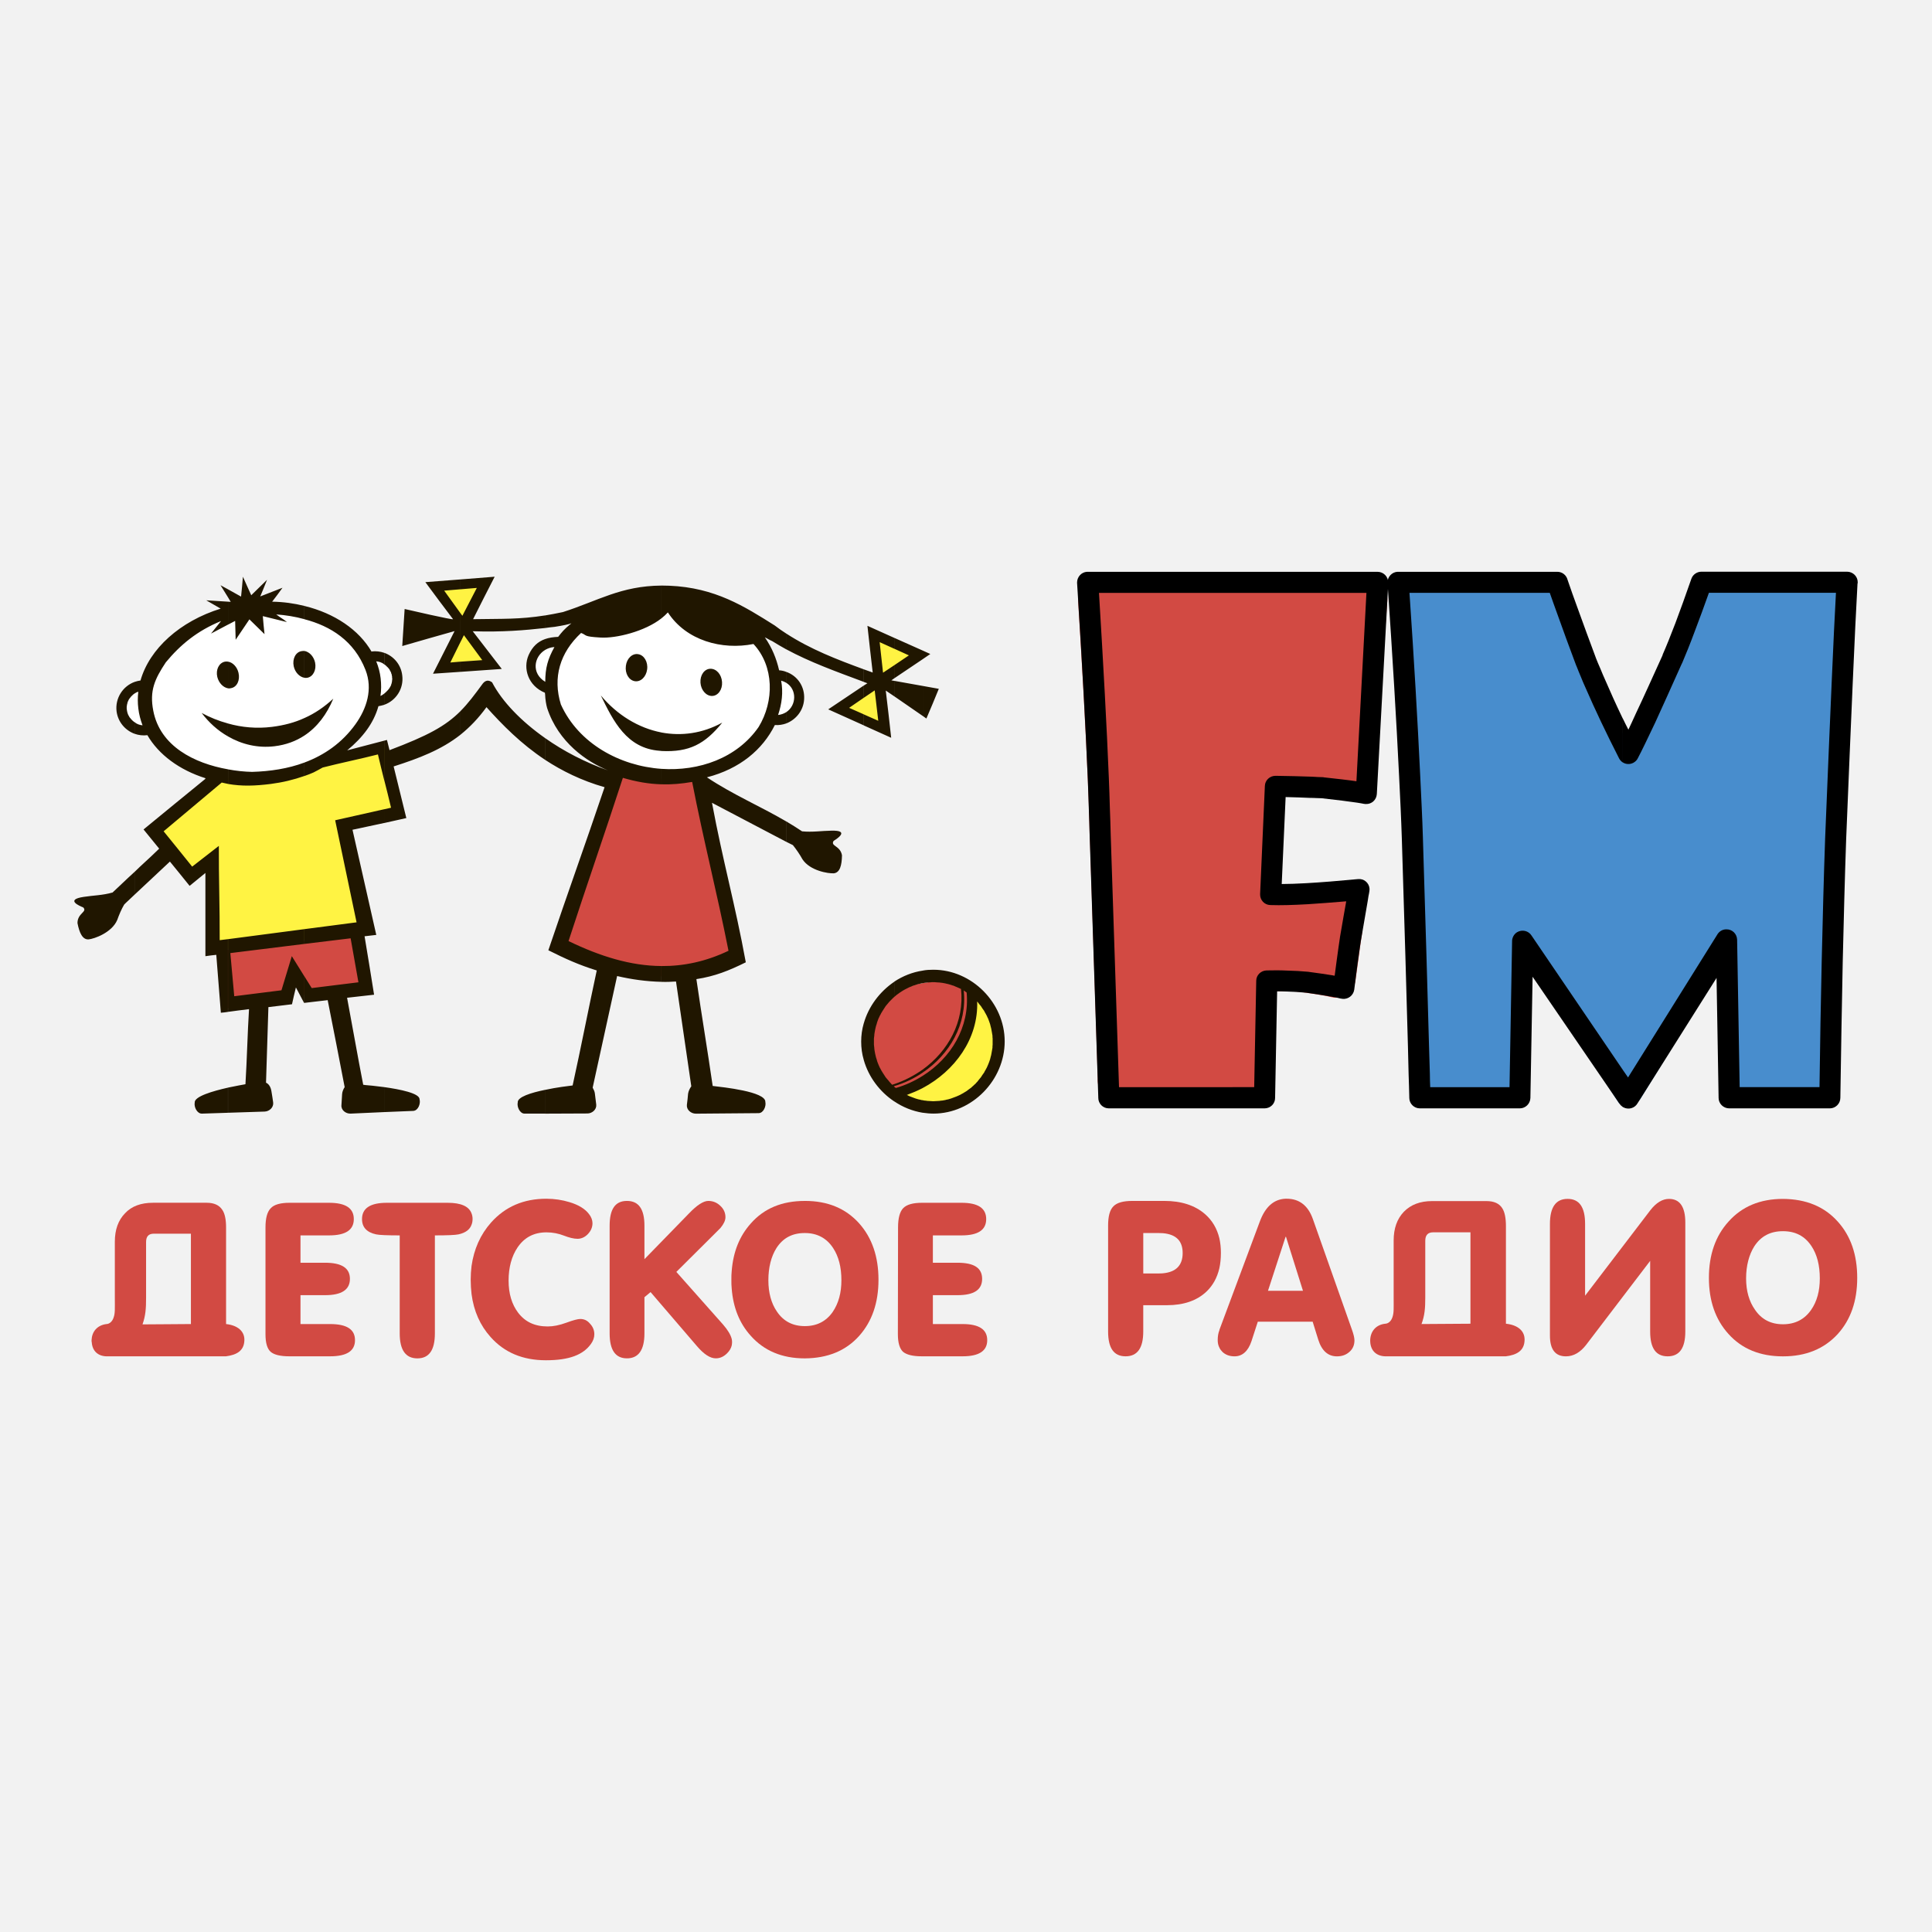 <?xml version="1.0" encoding="UTF-8"?>
<svg id="LOGO" xmlns="http://www.w3.org/2000/svg" viewBox="0 0 1300 1300">
  <defs>
    <style>
      .cls-1, .cls-2 {
        fill: #d24a43;
      }

      .cls-3 {
        fill: #fff;
      }

      .cls-3, .cls-4, .cls-5, .cls-6, .cls-2 {
        fill-rule: evenodd;
      }

      .cls-7 {
        fill: #f2f2f2;
      }

      .cls-4 {
        fill: #488dcd;
      }

      .cls-5 {
        fill: #fff343;
      }

      .cls-6 {
        fill: #201600;
      }
    </style>
  </defs>
  <rect class="cls-7" width="1300" height="1300"/>
  <g id="_Детское_Радио" data-name="Детское_Радио">
    <path class="cls-1" d="M317.99,820.3c0-1.37-.23-2.63-.68-3.77-1.72-4.8-7.09-7.2-16.12-7.2h-40.92c-11.08,0-16.68,3.65-16.68,10.97,0,5.48,3.2,8.92,9.49,10.28,2.05.45,7.43.69,15.88.69v65.95c0,11.2,4,16.8,11.89,16.8s11.77-5.6,11.77-16.8v-65.95c8.45,0,13.71-.23,15.88-.69,4.69-1.03,7.65-3.2,8.8-6.51.45-1.15.68-2.4.68-3.77Z"/>
    <path class="cls-1" d="M390.45,887.51c-1.6,0-4.8.8-9.37,2.51-4.69,1.71-8.8,2.52-12.57,2.52-8.69,0-15.2-3.09-19.89-9.27-4.23-5.6-6.4-12.8-6.4-21.6s2.05-16.35,5.95-22.17c4.57-6.85,11.08-10.28,19.55-10.28,4.23,0,8.11.8,11.65,2.17,3.55,1.37,6.63,2.17,9.25,2.17s5.03-1.15,6.97-3.2c2.05-2.17,3.08-4.57,3.08-7.31,0-2.05-.8-4.12-2.28-6.05-2.63-3.55-7.09-6.29-13.25-8.12-4.92-1.48-10.05-2.28-15.55-2.28-15.32,0-27.65,5.37-37.15,16-7.2,8.11-11.55,17.95-13.15,29.25-.35,2.97-.57,6.05-.57,9.27s.23,6.63.57,9.6c1.49,11.55,5.83,21.15,12.8,28.92,9.25,10.4,21.6,15.65,37.25,15.65s25.03-3.65,30.28-10.97c1.49-2.05,2.29-4.23,2.29-6.52,0-2.63-.92-5.03-2.87-7.08-1.8-2.2-3.96-3.21-6.6-3.21Z"/>
    <path class="cls-1" d="M152.12,890.92v-64.92c0-5.37-.8-9.37-2.52-11.89-2.05-3.2-5.6-4.8-10.52-4.8h-36.09c-8.12,0-14.4,2.29-18.87,7.09-4.57,4.69-6.85,11.09-6.85,19.09v37.95c0,7.2.23,10.17-.8,13.03-.92,2.97-3.09,4.45-4.8,4.45-6.51.8-9.83,5.37-10.05,10.75v1.03l.11.35c.35,5.95,4.12,9.49,10.05,9.6h80.12c7.31-.92,11.77-3.65,12.45-9.6.92-7.32-4.68-11.32-12.23-12.12ZM128.47,890.92l-16.35.12-16.23.11c2.05-5.83,2.4-10.51,2.4-17.71v-37.72c0-3.77,1.71-5.6,5.25-5.6h24.92v60.8Z"/>
    <path class="cls-1" d="M222.08,890.92h-19.89v-19.43h16.57c11.09,0,16.69-3.65,16.69-10.97s-5.6-10.85-16.69-10.85h-16.57v-18.4h19.2c11.2,0,16.68-3.65,16.68-10.97s-5.48-10.97-16.68-10.97h-26.52c-6.07,0-10.4,1.15-12.68,3.65-2.4,2.4-3.55,6.75-3.55,12.91v71.89c0,5.83,1.15,9.83,3.55,11.88,2.28,1.95,6.51,2.97,12.45,2.97h27.43c11.2,0,16.8-3.55,16.8-10.85.01-7.31-5.59-10.85-16.79-10.85Z"/>
    <path class="cls-1" d="M486.65,891.39l-31.55-35.55,23.77-23.65c3.77-3.77,5.83-5.83,5.95-5.95,2.17-2.63,3.32-5.03,3.32-7.2,0-2.97-1.15-5.6-3.55-7.77-2.28-2.17-5.03-3.2-8-3.2-3.2,0-7.55,2.75-12.91,8.35l-30.05,30.85v-22.52c0-11.2-3.88-16.68-11.77-16.68s-11.65,5.48-11.65,16.68v72.45c0,11.2,3.89,16.8,11.65,16.8s11.77-5.6,11.77-16.8v-24.35l4.12-3.43,31.2,36.35c4.69,5.49,8.92,8.23,12.68,8.23,2.85,0,5.37-1.15,7.65-3.43,1.6-1.6,2.63-3.31,3.09-5.25.11-.8.23-1.49.23-2.29,0-.68-.11-1.37-.23-2.05-.71-2.84-2.65-6.04-5.73-9.59Z"/>
    <path class="cls-1" d="M541.63,808.08h-.12c-15.32,0-27.43,5.03-36.35,15.2-7.55,8.45-11.77,18.97-12.8,31.77-.23,1.95-.23,4-.23,6.05,0,2.17,0,4.12.23,6.17,1.03,12.68,5.25,23.2,12.8,31.55,8.92,10.05,21.03,15.2,36.35,15.2h.12c15.2-.12,27.43-5.03,36.45-15.09,8.68-9.71,13.03-22.28,13.03-37.83s-4.35-28.24-13.03-37.95c-9.03-10.05-21.15-15.08-36.45-15.08ZM560.36,882.71c-4.45,6.4-10.75,9.6-18.75,9.6h-.12c-8.12,0-14.4-3.31-18.75-9.83-3.77-5.48-5.72-12.57-5.72-21.03s1.83-16,5.48-21.72c4.35-6.73,10.63-10.05,18.97-10.05h.12c8.23,0,14.63,3.43,18.97,10.05,3.77,5.72,5.6,12.92,5.6,21.72.01,8.45-1.92,15.53-5.81,21.25Z"/>
    <path class="cls-1" d="M821.52,843.17c0-3.55-.35-6.97-1.03-9.95-1.6-6.63-4.8-12-9.6-16.23-6.85-5.95-16-8.92-27.43-8.92h-21.49c-6.17,0-10.4,1.15-12.8,3.65-2.4,2.4-3.55,6.73-3.55,12.91v71.32c0,11.2,3.88,16.68,11.77,16.68s11.88-5.48,11.88-16.68v-17.71h16c11.2,0,20.11-3.09,26.52-9.15,4.35-4.12,7.2-9.37,8.68-15.67.69-3.07,1.04-6.61,1.04-10.27ZM782.54,856.77c-.92.11-1.95.11-2.97.11h-10.29v-27.2h10.29c1.03,0,2.05.11,2.97.11,8.92.8,13.25,5.25,13.25,13.37s-4.35,12.8-13.25,13.61Z"/>
    <path class="cls-1" d="M1123.03,806.71c-4.45,0-8.68,2.63-12.57,7.65l-43.89,57.49v-48.35c0-11.2-3.88-16.8-11.77-16.8s-11.88,5.6-11.88,16.8v75.2c0,9.25,3.55,13.95,10.75,13.95,5.13,0,9.71-2.63,13.72-7.89l42.97-56.35v47.55c0,11.2,3.88,16.68,11.77,16.68s11.88-5.48,11.88-16.68v-73.37c0-10.51-3.67-15.88-10.97-15.88Z"/>
    <path class="cls-1" d="M883.37,820.19c-3.2-9.03-9.15-13.6-17.6-13.6h-.8c-7.89.35-13.6,5.48-17.25,15.31l-27.2,72.92v.23c-.8,1.95-1.15,4.23-1.15,6.63,0,1.93.35,3.65,1.15,5.15.45,1.03,1.15,1.93,2.05,2.85,2.05,1.95,4.8,2.97,8.12,2.97,5.25,0,9.15-3.43,11.43-10.28l4.23-13.03h36.91l3.77,12.12c2.4,7.55,6.63,11.2,12.57,11.2,3.31,0,6.05-.92,8.35-2.97,2.28-1.93,3.43-4.57,3.43-7.77,0-1.71-.57-4.11-1.72-7.31l-26.28-74.41ZM864.97,868.54h-11.77l11.77-36.12.11-.23h.23l11.43,36.35h-11.76Z"/>
    <path class="cls-1" d="M1236.53,821.91c-9.03-10.05-21.25-15.08-36.8-15.2-15.43,0-27.65,5.15-36.69,15.32-8.8,9.72-13.15,22.4-13.15,37.83s4.35,28,13.15,37.72c9.03,10.05,21.27,15.08,36.69,15.08s27.65-5.03,36.8-14.97c8.8-9.72,13.15-22.28,13.15-37.83s-4.33-28.23-13.15-37.95ZM1218.7,881.35c-4.45,6.4-10.75,9.72-18.97,9.72s-14.52-3.32-18.87-9.83c-3.88-5.48-5.95-12.57-5.95-21.03s1.95-16,5.6-21.72c4.45-6.73,10.75-10.05,19.2-10.05s14.73,3.32,19.2,10.05c3.77,5.72,5.6,12.92,5.6,21.72.01,8.44-1.92,15.53-5.81,21.13Z"/>
    <path class="cls-1" d="M1013.31,890.7v-65.6c0-5.48-.8-9.49-2.4-12-2.05-3.32-5.6-4.92-10.75-4.92h-36.47c-8.12,0-14.4,2.4-19.08,7.2-4.57,4.8-6.85,11.2-6.85,19.32v38.4c0,7.2.23,10.17-.8,13.15-.92,2.97-3.09,4.45-4.91,4.45-7.09.8-10.4,6.29-10.05,12.23.35,6.05,4.23,9.6,10.28,9.71h80.92c7.32-.92,11.89-3.65,12.57-9.71.91-7.43-4.69-11.43-12.47-12.23ZM989.43,890.7l-16.45.11-16.47.11c2.17-5.95,2.52-10.63,2.52-17.83v-38.17c0-3.77,1.72-5.72,5.25-5.72h25.15v61.51Z"/>
    <path class="cls-1" d="M647.71,890.92h-20v-19.43h16.57c11.2,0,16.57-3.65,16.57-10.97s-5.37-10.85-16.57-10.85h-16.57v-18.4h19.31c11.09,0,16.57-3.65,16.57-10.97s-5.48-10.97-16.57-10.97h-26.51c-6.17,0-10.4,1.15-12.8,3.65-2.28,2.4-3.43,6.75-3.43,12.91l-.12,71.89c0,5.83,1.25,9.83,3.55,11.88,2.4,1.95,6.52,2.97,12.57,2.97h27.43c10.97,0,16.57-3.55,16.57-10.85s-5.6-10.85-16.57-10.85Z"/>
    <path class="cls-2" d="M933.43,405.44l-8.45,116.47c-.35,7.32-6.52,12.91-13.83,12.57-.68-.11-1.25-.11-1.95-.35v.12c-1.03-.23-1.6-.35-1.71-.35,0,0-.8-.11-2.4-.35-5.13-.8-12.45-1.71-21.72-2.75-4.35-.23-8.57-.45-12.91-.57-17.72-.45-26.85,73.49,1.15,71.88,9.25-.57,19.88-1.37,32-2.52,7.2-.68,13.6,4.57,14.28,11.89.11,1.15.11,2.4-.11,3.55-.12.8-.23,1.83-.45,2.85s-.35,2.17-.57,3.32c-1.37,7.88.91-.12-.45,8.11-.8,5.37-1.49,9.83-1.95,13.95-.92,6.51-1.6,11.65-2.29,16.57-.92,7.2-7.43,12.35-14.75,11.43-.57-.12-1.15-.23-1.71-.35-1.27-.35-3.55-.8-6.75-1.37-3.31-.57-8.11-1.25-14.17-2.17h-.12c-3.65-.35-16.23-.57-19.77-.69l-1.15,60.23c-.12,7.2-6.05,12.92-13.25,12.92v.11h-88.57c-7.32,0-13.25-5.95-13.25-13.25,0-.23,0-.45.11-.69l-5.37-163.65c-.11-.11-.11-.23-.11-.35-.12-5.03-.23-10.52-.45-16.45-.11-5.48-.35-11.65-.68-18.4-1.37-32.69-3.55-73.48-6.63-122.52-.45-7.32,5.03-13.6,12.35-14.05h182.52c7.32,0,13.25,5.95,13.25,13.25-.01.6-.13,1.17-.13,1.63Z"/>
    <path d="M934.11,392.76l-7.67,141.49c-.23,4-3.55,6.97-7.43,6.75-.35,0-.68,0-1.03-.11h-.23c-.68-.12-1.25-.23-1.83-.35-.45-.11-1.37-.23-2.75-.45-5.49-.8-13.37-1.83-23.77-2.97-1.37,0-2.63-.12-3.65-.12-1.49-.11-2.85-.11-4-.11-5.15-.23-10.75-.45-16.68-.57l-2.63,58.52c4.8,0,10.4-.23,16.68-.57,9.95-.57,21.49-1.49,34.63-2.75,3.88-.45,7.43,2.4,7.77,6.4,0,.57,0,1.25-.11,1.83-.12,1.03-.35,2.05-.57,3.09-.45,3.08-.45,2.97-.57,3.65-1.25,7.08-2.75,16-4.57,26.52-.8,5.15-1.48,10.17-2.17,15.08-.8,6.17-1.6,12-2.29,17.83-.57,3.88-4.11,6.63-8,6.17-.33,0-.57-.11-.91-.23v.11c-1.48-.45-4.23-1.03-8-1.6-3.77-.69-8.92-1.49-15.32-2.4h-.11c-4.35-.45-8.69-.68-13.03-.8-2.17-.12-4.35-.12-6.52-.12l-1.37,71.77c0,3.89-3.2,6.97-7.08,6.97h-21.49v-14.29h14.51l1.37-71.55c0-3.77,3.08-6.85,6.97-6.97,4.69-.12,9.37-.12,14.05.11,4.69.12,9.37.35,13.95.8.33,0,.57.12.8.12,6.17.8,11.43,1.6,15.65,2.28.45.11.92.23,1.37.23.45-3.88,1.03-7.43,1.37-10.4.8-6.17,1.6-11.31,2.17-15.32v-.09c1.71-10.29,3.2-18.29,4.23-24.23-9.72.8-18.4,1.48-25.95,1.95-9.95.57-18.17.8-24.8.57h-.35c-4-.12-6.97-3.43-6.85-7.32l3.2-72.8c.11-3.88,3.32-6.85,7.2-6.85,8.92.11,16.92.33,24,.57,1.6.11,2.97.11,4.12.23,1.48,0,2.75.12,3.77.12.11,0,.33,0,.57.11,9.37,1.03,16.69,1.83,21.95,2.63l6.73-126.75h-90.05v-14.17h97.6c3.88,0,7.09,3.2,7.09,7.08v.92ZM829.42,745.79h-83.32c-4,0-7.09-3.2-7.09-7.09v-.45l-5.81-176.35v-.23c-.12-5.48-.35-11.43-.57-17.83-.23-6.05-.45-12.68-.68-19.77-1.48-35.43-3.88-79.32-7.2-131.77v-.57c.11-3.65,2.97-6.75,6.63-6.97h98.05v14.17h-89.95c2.97,48.8,5.25,90.29,6.63,124.57.23,6.75.57,13.37.68,19.88.23,6.17.45,12.23.57,17.95v.12l5.6,170.07h76.45v14.28h.01Z"/>
    <path class="cls-4" d="M1246.6,404.53c-.8,15.2-1.83,35.77-2.97,61.72-1.25,27.43-2.63,60.47-4.23,99.44v.11c-.8,24.35-1.49,49.83-2.05,76.57-.69,27.2-1.15,55.88-1.6,85.95,0,7.2-5.95,13.03-13.15,13.03h-.11l-53.95,1.37c-7.32,0-9.83-29.15-9.95-36.35l-.92-54.52-52.8,85.83c-3.55,6.29-9.03,8.57-15.32,4.91l-3.2-4.91-57.15-89.95-6.05,58.29c-.11,7.2,1.83,23.2,3.55,35.31h-62.75c-7.2,0-13.03-5.71-13.27-12.91-.11-4.57-.23-9.48-.35-14.85-.11-4.23-.35-10.05-.45-17.48-.92-32.23-2.17-76-3.88-131.32-.8-21.6-1.95-46.05-3.55-73.37-1.49-26.28-3.32-55.55-5.49-87.65v-1.48c.35-6.63,5.6-12.12,12.35-12.57h101.37c6.17,0,1.15,5.83,2.51,11.65,1.6,4.8,4.8,11.31,7.55,19.08,7.2,19.89,9.95,27.67,10.05,27.89.45,1.25,2.75,3.65,4,6.52,1.15,2.97-.68,7.88.12,9.71,2.63,6.05,17.03,28.12,20.12,34.63,4.91-10.75,20.23-34.52,25.72-46.85l2.85-7.55c2.4-5.72.68-6.29,3.55-13.95,2.85-7.77,9.25-19.77,13.03-30.52,1.95-5.48-4-10.63,1.37-10.63h91.88c7.32,0,13.25,5.95,13.25,13.25.01.56.01,1.13-.09,1.6Z"/>
    <path d="M1249.87,392.76c-.92,16-1.95,38.05-3.2,66.4-1.27,28.91-2.75,64.35-4.45,105.95v.11c-.92,25.83-1.6,53.15-2.29,81.84-.57,29.03-1.15,59.55-1.6,91.65,0,3.89-3.2,7.09-7.09,7.09h-67.64c-4,0-7.2-3.2-7.2-7.09v-.57l-1.37-80.12-53.15,84.35c-1.95,3.43-6.29,4.57-9.72,2.63-.11,0-.23-.11-.33-.23v-25.03l3.65,5.25,59.89-95.89c1.25-2.28,3.55-3.77,6.17-3.77,4-.11,7.2,2.97,7.32,6.97l1.72,99.2h53.72c.35-29.72.92-57.95,1.48-84.69.69-29.15,1.37-56.47,2.29-82.07v-.23c1.71-42.05,3.2-77.37,4.45-106.07,1.03-24.68,2.05-44.57,2.85-59.55h-85.49c-3.32,9.37-6.4,17.71-9.27,25.25-3.31,8.92-6.29,16.35-8.8,22.17,0,0,0,.12-.12.12-7.55,16.91-13.6,30.28-18.05,40-4.91,10.29-8.68,18.28-11.65,23.88-.57,1.25-1.72,2.28-2.97,2.97-2.4,1.25-5.15,1.03-7.2-.35v-29.72c1.25,2.52,2.51,5.15,3.88,7.77,1.49-3.09,3.09-6.63,4.92-10.63,5.37-11.31,11.31-24.57,18.17-39.65h-.12c2.63-5.95,5.49-13.15,8.69-21.49,3.2-8.45,6.75-18.4,10.75-29.83,1.03-2.85,3.77-4.69,6.75-4.69h97.95c4,0,7.2,3.2,7.2,7.08-.01.4-.01.63-.13.97ZM1091.81,744.76c-.8-.57-1.6-1.25-2.05-2.17h-.11l-58.4-85.37-1.48,81.6c-.12,3.89-3.32,6.97-7.09,6.97h-67.32c-3.88,0-7.08-3.2-7.08-7.09v-.45c-.11-4.69-.23-9.83-.45-15.32-.12-5.15-.23-11.32-.45-18.63-.92-34.4-2.28-81.03-4.12-140.12-.23-6.4-.45-13.15-.8-20.45-.35-6.75-.69-13.95-1.04-21.6-1.83-37.72-4.45-81.03-7.77-129.83v-.69c.11-3.55,2.97-6.63,6.63-6.85h107.65c3.32,0,6.07,2.28,6.85,5.37,1.83,5.37,4.23,12.23,7.43,20.91,3.32,9.25,7.2,19.77,11.55,31.43,0,.12.12.23.12.35.69,1.83,1.71,4.23,2.97,7.08,1.15,2.87,2.28,5.48,3.32,7.77,3.43,8,7.31,16.57,11.65,25.6v29.72c-.92-.69-1.83-1.6-2.4-2.75-8.8-17.27-16.23-32.92-22.28-46.87-1.37-2.97-2.52-5.71-3.43-8-.8-1.93-1.83-4.35-2.97-7.31-.11-.12-.11-.23-.23-.35h.11c-.11,0-.11-.12-.11-.12-4.8-12.8-8.69-23.43-11.65-31.77-2.4-6.51-4.35-12.12-6.05-16.91h-94.4c3.09,45.37,5.48,86.17,7.2,122.52.35,7.32.68,14.51,1.03,21.72.35,6.75.57,13.6.8,20.47v.11c1.83,59.09,3.2,105.72,4.12,140.12.23,6.07.33,12.35.57,18.75,0,3.09.12,6.07.23,8.92h53.37l1.72-97.83c-.12-2.52,1.15-5.03,3.31-6.4,3.43-2.05,7.77-1.03,9.83,2.29l61.27,90.17v25.01h-.03Z"/>
    <path class="cls-2" d="M152.96,678.36l-5.15-38.51,94.97-11.32,3.55,37.15-40.81,5.48-6.05-11.76-5.71,11.76-40.8,7.2Z"/>
    <path class="cls-3" d="M369.07,465.78l-11.32-9.25-1.71-11.77,6.75-7.2,10.63-4.69,22.87-21.83s47.55-12.35,48.57-13.03c1.15-.57,47.2,11.77,47.2,11.77l20.35,16.8,8.57,23.43,11.88,6.29,5.03,11.2-5.83,14.51-14.4,3.2c-9.71,13.6-18.97,24.35-32.68,29.49l-33.72,8.45-31.43-7.55-20.35-8.8-16.12-17.03-12.8-21.83-1.49-2.17Z"/>
    <path class="cls-3" d="M94.2,462.24l4.23-.91,11.31-23.09,27.55-19.43,25.15-8.57,54.85,5.03,30.52,25.27,9.25,1.48,8.23,9.95.92,12.33-9.25,7.21-4.23,3.2-27.77,34.28-43.67,15.32-50.75-6.29-18.51-13.71-10.07-14.07-10.28.23-7.65-6.17-2.52-10.05,4.92-9.03,7.77-2.97Z"/>
    <path class="cls-5" d="M128.05,590.48l-25.6-30.97,42.28-36.92,28.81,2.17,28.45-3.55,17.71-9.25,40-10.17,9.27,46.75-35.89,8.23,16.92,69.83-107.77,13.15,1.25-58.75-15.43,9.49Z"/>
    <path class="cls-5" d="M605.73,739.72l.35-4,25.72-13.37,16.68-20,5.27-18.63.79-16,14.41,18.17,4.45,18.05-7.2,20.92-16.23,16.12-21.15,3.88-23.09-5.15Z"/>
    <path class="cls-2" d="M600.82,736.65l16.68-5.72,16-11.2,15.2-17.37,5.83-20.23-1.25-15.77-20.57-6.73-28.23,4.56-16.68,21.27-.35,26.51,5.25,17.72,8.12,6.97Z"/>
    <path class="cls-2" d="M416.05,518.48c18.63,6.51,38.17,6.51,56.35,2.97l25.95,125.6-52,10.17-40-5.72-32.8-14.51,42.51-118.52Z"/>
    <path class="cls-5" d="M566.87,478.01l24.92-19.88-3.09-29.04,28.57,10.97-22.63,19.77,1.25,31.2-29.03-13.03Z"/>
    <path class="cls-5" d="M296.04,396.19l28-2.85-9.03,27.43,13.72,25.83-30.4,3.65,12.91-29.49s-15.08-24.56-15.2-24.56Z"/>
    <path class="cls-2" d="M650.46,681.33c-.68,12.35-4.8,25.95-13.83,36-6.28,7.08-15.08,12.45-24.12,15.2-.45-.33-.92-.57-1.37-.91,27.43-7.88,41.72-38.29,37.25-64.23.45.35,1.03.68,1.48.91.69,4.45.93,8.8.59,13.03Z"/>
    <path class="cls-6" d="M620.95,437.78l5.03,2.28-5.03,3.43v-5.71ZM620.95,461.56l10.75,1.93c-2.75,6.75-5.49,13.37-8.35,20l-2.4-1.72v-20.21ZM620.95,748.76v-8.45l1.03.23c.68,0,1.25.11,1.93.23.69,0,1.37.11,2.05.11s1.37.12,2.05.12,1.37-.12,2.05-.12,1.37-.11,2.05-.11c.69-.12,1.25-.23,1.95-.23.68-.11,1.37-.23,1.95-.35.68-.23,1.37-.35,1.95-.45.68-.23,1.25-.35,1.95-.57.57-.23,1.25-.45,1.83-.68s1.25-.45,1.83-.69c.57-.23,1.15-.45,1.83-.8.57-.23,1.15-.57,1.72-.91.57-.23,1.03-.57,1.6-.92s1.15-.69,1.71-1.03c.45-.35,1.03-.8,1.49-1.15.57-.35,1.03-.8,1.6-1.15.45-.45.92-.92,1.37-1.25.45-.45.92-.92,1.49-1.37.33-.45.8-.92,1.25-1.37.45-.57.8-1.03,1.15-1.49.45-.45.8-1.03,1.25-1.48.35-.57.68-1.03,1.03-1.6.35-.57.8-1.15,1.15-1.6.23-.57.57-1.15.92-1.71.35-.57.57-1.15.92-1.71.23-.57.45-1.15.8-1.83.23-.57.45-1.15.68-1.71.23-.69.45-1.25.68-1.95.12-.57.35-1.25.45-1.83.23-.69.35-1.25.45-1.95.11-.68.23-1.37.35-1.95.12-.69.23-1.37.35-2.05,0-.68,0-1.37.11-2.05v-4.11c-.11-.57-.11-1.25-.11-1.95-.12-.68-.23-1.37-.35-2.05-.11-.57-.23-1.25-.35-1.95-.11-.68-.23-1.25-.45-1.95-.12-.57-.35-1.25-.45-1.83-.23-.69-.45-1.27-.68-1.95-.23-.57-.45-1.15-.68-1.83-.35-.57-.57-1.15-.8-1.71-.35-.57-.57-1.15-.92-1.71-.35-.57-.68-1.15-.92-1.71-.35-.57-.8-1.03-1.15-1.6-.35-.57-.68-1.03-1.03-1.6-.45-.45-.8-1.03-1.25-1.48-.35-.45-.68-1.03-1.15-1.49l-.11-.23c.91,25.27-15.2,46.85-36.57,58.29v-8.23c18.87-11.88,31.65-32.57,29.48-56-.68-.45-1.25-.92-1.95-1.37,2.4,22.85-9.6,43.09-27.55,55.2v-2.05c17.03-12.35,28.12-32.12,25.72-54.17l-1.25-.57c-.68-.35-1.25-.57-1.83-.8-.57-.23-1.25-.45-1.83-.8-.57-.11-1.27-.33-1.83-.57-.68-.23-1.27-.33-1.95-.57-.57-.11-1.27-.23-1.95-.45-.57-.11-1.25-.23-1.95-.35-.68-.11-1.25-.11-1.95-.23-.68,0-1.37-.12-2.05-.12-.68-.11-1.37-.11-2.05-.11s-1.37,0-2.05.11c-.69,0-1.37.12-2.05.12-.68.12-1.25.12-1.93.23l-1.03.23v-8.49c2.28-.45,4.69-.57,7.08-.57,25.95,0,48,22.29,48,48.23s-21.83,48.57-47.88,48.57c-2.41,0-4.81-.23-7.21-.57ZM601.75,429.21l19.2,8.57v5.72l-19.2,12.91v-8.8l9.83-6.63c-.35-.11-.57-.23-.8-.35l-9.03-4.12v-7.31ZM601.75,458.13l19.2,3.43v20.23l-19.2-13.25v-10.4ZM620.95,653.1v8.45l-.91.11c-.69.23-1.37.35-1.95.45-.68.23-1.25.33-1.95.57-.57.23-1.25.45-1.83.57-.57.35-1.25.57-1.83.8-.57.23-1.15.45-1.72.8-.57.23-1.25.57-1.83.92-.45.23-1.03.57-1.6.92-.57.35-1.15.68-1.6,1.03-.57.35-1.15.8-1.6,1.15-.57.35-1.03.8-1.48,1.15l-.92.8v-10.28c5.72-3.79,12.24-6.41,19.2-7.44ZM620.95,719.62v2.05c-5.83,4-12.35,7.09-19.2,9.15v-1.37c6.87-2.29,13.37-5.72,19.2-9.83ZM620.95,723.85c-5.6,3.55-11.77,6.4-18.17,8.23-.35-.23-.68-.57-1.03-.8v9.83c5.72,3.88,12.23,6.51,19.2,7.65v-8.45l-.91-.11c-.69-.23-1.37-.35-1.95-.45-.68-.23-1.25-.35-1.95-.57-.57-.23-1.25-.45-1.83-.68-.57-.23-1.25-.45-1.83-.69-.57-.23-1.15-.45-1.72-.8l-.57-.23c3.65-1.37,7.2-2.85,10.75-4.69v-8.23ZM581.18,450.36c2.05.68,4,1.48,6.05,2.17-1.25-10.52-2.4-20.92-3.55-31.43l18.05,8.11v7.32l-9.83-4.45c.8,6.85,1.49,13.72,2.28,20.57l7.55-5.03v8.8l-1.95,1.37,1.95.35v10.4l-5.72-3.88c1.25,10.51,2.52,21.15,3.65,31.77l-18.52-8.35v-7.43l9.83,4.35c-.8-6.85-1.6-13.6-2.4-20.45l-7.43,5.03v-8.23l2.52-1.6-2.52-.92v-8.48h.03ZM601.75,660.53v10.28l-.57.47-1.37,1.37-1.37,1.37c-.45.45-.8,1.03-1.25,1.49-.45.45-.8,1.03-1.25,1.48-.35.57-.69,1.03-1.03,1.6-.35.57-.69,1.03-1.03,1.6-.35.57-.68,1.15-1.03,1.71-.23.57-.57,1.15-.92,1.71-.23.57-.45,1.15-.8,1.71-.23.68-.45,1.25-.68,1.83-.23.68-.45,1.25-.57,1.95-.23.57-.45,1.25-.57,1.83-.12.68-.35,1.25-.45,1.95-.11.69-.23,1.37-.35,1.95-.11.68-.23,1.37-.23,2.05-.12.69-.12,1.37-.23,1.95v4.11c.11.68.11,1.37.23,2.05,0,.68.11,1.37.23,2.05.12.57.23,1.25.35,1.95.11.68.35,1.25.45,1.95.11.57.35,1.25.57,1.83.12.69.35,1.25.57,1.95l.68,1.71c.35.68.57,1.25.8,1.83.35.57.68,1.15.92,1.71.35.57.68,1.15,1.03,1.71.35.47.68,1.03,1.03,1.6.33.57.68,1.03,1.03,1.6.45.45.8,1.03,1.25,1.48.45.45.8.92,1.25,1.49l1.83,2.05c.45-.11.91-.33,1.48-.45v1.37l-.35.11c.11.12.23.23.35.35v9.87c-9.83-6.52-17.37-16.57-20.57-28v-24.45c3.21-11.43,10.76-21.49,20.59-28.12ZM528.95,426.24c16.57,10.75,34.17,17.48,52.23,24.12v8.45c-18.97-7.08-36.12-13.25-52.23-21.95v-10.63ZM581.18,488.06l-23.88-10.75,23.88-16v8.23l-9.83,6.75c.23.12.45.23.8.35l9.03,4v7.43ZM528.95,452.06v7.32c7.43,4.45,7.09,15.32,0,19.88v7.55c6.63-2.52,11.65-8.68,12.12-16.23.57-8.57-4.45-15.89-12.12-18.52ZM528.95,552.64c3.65,2.17,7.2,4.35,10.75,6.75,6.97.68,13.15-.35,19.65-.45,12.92-.35,3.65,5.6,1.6,6.85-2.4,3.65,4.45,3.09,5.6,9.72-.11,6.75-1.37,11.65-5.48,12.12-3.77.23-16.11-1.72-21.15-9.49-1.83-3.32-4.12-6.63-6.4-9.48l-4.57-2.28v-13.73ZM581.18,688.65v24.45c-1.15-3.88-1.71-8-1.71-12.23s.57-8.23,1.71-12.23ZM445.07,394.01c1.71,0,3.55.11,5.25.11,30.85,1.25,50.63,13.95,70.97,26.75,2.52,1.95,5.15,3.77,7.65,5.37v10.63c-3.08-1.72-6.28-3.55-9.37-5.49-2.17-.92-2.87-1.6-4.92-2.52,4.8,6.97,7.77,14.17,9.6,22.17,1.71.11,3.2.45,4.68,1.03v7.32c-.92-.57-2.05-1.03-3.32-1.37,1.49,7.89.47,15.55-2.05,23.09,2.05-.23,3.88-.92,5.37-1.83v7.55c-2.28.8-4.91,1.25-7.55,1.03-8.23,16.57-23.55,29.49-45.72,35.2,17.48,11.65,35.65,19.31,53.25,29.6v13.72l-49.83-26.17c7.32,39.32,15.55,68,22.75,107.32-11.31,5.6-20.68,9.37-33.25,11.32,3.43,23.65,7.55,48.23,10.97,71.88,6.75.8,35.77,3.77,35.43,10.75.68,2.85-1.25,7.55-4.57,7.55-14.05.12-28.12.23-42.17.35-3.31,0-6.4-2.63-6.05-5.95.35-2.4.57-4.91.8-7.43.23-1.71,1.15-3.65,2.17-5.03-3.43-23.43-6.85-46.97-10.29-70.52-3.31.23-6.51.35-9.83.23v-10.63c14.85.11,29.83-2.97,45.15-10.28-7.89-39.89-16.69-73.6-24.45-113.61-7.2,1.25-13.95,1.83-20.68,1.6v-10.4c25.25,1.71,50.85-7.2,65.37-28.12,10.63-17.37,10.52-40.92-3.43-55.89-21.15,4.23-45.27-2.28-57.6-21.25-1.25,1.37-2.75,2.75-4.35,4v-22.05h.01ZM445.07,505.33c18.75.92,29.25-4.68,40.92-19.08-13.37,7.31-27.43,9.15-40.92,6.63v12.45ZM366.78,496.64c12.45,8.8,26.97,16.35,42.28,21.72-14.28-5.83-33.37-18.85-40.91-41.95-.57-1.95-1.27-5.72-1.37-9.37v-8.33l.11.11c0-9.37,1.72-15.43,6.17-23.43-2.4.12-4.57.92-6.29,1.95v-7.32c2.63-.92,5.6-1.37,8.8-1.49,2.63-3.31,3.55-4.69,8.92-9.15-1.6.68-5.49,1.49-11.2,2.4-2.17.23-4.35.45-6.52.8v-8.45c3.65-.57,7.55-1.37,12-2.28,23.65-7.55,38.85-17.6,66.29-17.83v22.05c-11.08,8.8-30.63,13.6-41.03,12.92-11.88-.69-8.8-1.49-13.03-3.09-14.28,13.25-19.2,30.05-13.6,48.12,11.88,26.28,39.65,41.37,67.67,43.32v10.4c-8.57-.23-17.03-1.72-25.95-4.35-12.57,38.63-24,71.2-36.57,109.83,21.25,10.29,41.83,16.69,62.52,16.8v10.63c-10.05-.23-20-1.6-29.83-3.89-5.48,25.04-10.97,50.05-16.45,75.09.68,1.27,1.37,2.63,1.49,4,.33,2.52.57,4.92.91,7.43.35,3.31-2.75,5.95-5.95,5.95l-28.45.12v-16c7.77-1.71,15.88-2.63,18.52-2.97,5.6-25.37,10.75-52.12,16.23-77.37-12.12-3.77-21.15-7.88-32.57-13.6,13.6-40.23,24.23-69.49,37.83-109.72-15.55-4.45-28.69-10.97-40-18.4v-14.63h-.01ZM445.07,492.86c-15.43-2.97-29.83-11.77-40.8-24.92,8.35,17.15,17.37,35.65,39.65,37.25.35,0,.8.11,1.15.11v-12.44ZM309.86,478.46c5.03-5.03,9.49-10.97,15.09-18.63,1.83-2.17,3.88-2.4,6.17-.69,6.75,12.92,19.55,26.17,35.65,37.49v14.63c-16.23-10.75-28.8-23.55-39.43-35.43-5.37,7.43-11.2,13.48-17.48,18.52v-15.89h-.01ZM366.78,467.04v-8.33c-9.37-5.72-7.55-16.8,0-21.37v-7.32c-4.8,1.71-8.45,4.91-11.08,10.75-4,9.15-.23,20.8,10.97,25.37,0,.23,0,.57.11.91ZM366.78,422.58c-13.37,1.48-28.8,2.85-48.69,2.17,6.51,8.45,13.03,16.92,19.55,25.37l-27.77,1.95v-6.85l14.63-1.03c-4.12-5.6-8.23-11.2-12.35-16.8l-2.28,4.57v-19.32l1.25,1.71c3.2-6.17,6.4-12.45,9.72-18.75l-10.97.92v-6.63l22.97-1.83c-4.91,9.48-9.71,19.08-14.51,28.57,20.12-.35,30.85.23,48.45-2.52v8.45ZM366.78,749.33h-13.83c-3.2,0-5.25-4.69-4.57-7.55-.23-3.65,8.92-6.51,18.4-8.45v16ZM258.55,731.5c10.63,1.49,23.88,4.12,23.77,8.23.8,2.85-.92,7.55-4.23,7.77l-19.53.8v-16.8h-.01ZM258.55,439.26c6.4,2.28,11.31,8,12.11,15.2,1.15,8.8-4.11,16.92-12.11,19.77v-7.53c.68-.57,1.48-1.25,2.17-2.05.11-.12.23-.23.35-.35.12-.23.23-.35.35-.45.11-.12.23-.35.35-.45.11-.11.23-.35.35-.45.11-.12.11-.35.23-.45.11-.23.23-.33.35-.57,0-.11.11-.33.23-.45,0-.11.12-.33.23-.45,0-.23.11-.45.11-.57.11-.23.11-.35.23-.57,0-.12.11-.35.11-.57,0-.12.11-.35.11-.45,0-.23,0-.45.11-.57v-.57c0-.23,0-.35.12-.57v-.57c-.12-.23-.12-.45-.12-.57v-.68c0-.11-.11-.35-.11-.57,0-.11-.11-.35-.11-.57,0-.12-.11-.35-.11-.57-.12-.11-.12-.35-.23-.45,0-.23-.11-.45-.11-.57-.12-.23-.23-.35-.23-.57-.11-.11-.23-.33-.33-.45,0-.23-.12-.35-.23-.45-.11-.23-.23-.35-.23-.57-.12-.11-.23-.23-.35-.45-.11-.11-.23-.23-.35-.45-.11-.11-.23-.23-.35-.35-.11-.23-.23-.35-.45-.45-.12-.11-.23-.23-.35-.35-.12-.11-.23-.33-.45-.45l-.35-.35c-.23-.12-.35-.23-.45-.35l-.45-.23v-7.8h-.03ZM258.55,498.36l1.83-.45c.57,2.28,1.15,4.57,1.72,6.85,25.71-9.71,37.6-16.11,47.77-26.28v15.88c-12.91,10.17-27.88,15.88-45.03,21.37v-.12c2.85,11.65,5.72,23.2,8.57,34.85l-14.85,3.32v-9.25l4.57-1.03c-1.6-6.85-3.09-12.68-4.57-18.52v-26.63h-.01ZM309.86,452.06v-6.85l-6.85.57,6.85-13.83v-19.32l-10.97-15.2,10.97-.92v-6.63l-23.65,1.83c6.17,8.35,12.35,16.68,18.63,24.92,0,.68-29.72-6.17-32.57-6.85-.57,8.23-1.03,16.57-1.6,24.92,11.77-3.43,23.43-6.73,35.2-10.05-4.8,9.49-9.71,19.08-14.51,28.68l18.51-1.27ZM244.38,729.9c1.03.11.57.11,1.6.23,1.6.12,6.75.57,12.57,1.37v16.8l-22.63,1.03c-3.31.11-6.51-2.4-6.17-5.72.12-2.51.35-4.91.45-7.43.12-1.6.8-3.31,1.72-4.68-3.77-19.55-7.55-39.09-11.43-58.52l-15.65,1.83v-17.83l4.91,7.88,31.43-3.89-5.25-29.6-31.08,3.77v-9.95l35.08-4.57-14.4-68.68,33.03-7.43v9.25l-21.37,4.57c5.37,23.65,10.63,47.2,16,70.75-2.63.35-5.25.57-7.88.92,2.17,13.15,4.35,26.17,6.4,39.32-6.63.8-11.55,1.25-18.17,2.05,3.65,19.44,7.08,39.21,10.85,58.52ZM204.83,407.73c20.23,4.91,36.68,16,45.25,30.85v-.23c2.85-.35,5.83,0,8.45.92v7.77c-1.6-1.37-3.43-1.83-5.37-2.05,1.48,3.65,2.51,7.43,2.97,11.43.45,4,.45,8-.12,11.89.92-.45,1.72-.92,2.52-1.6v7.55c-1.27.35-2.52.69-3.89.92-3.2,11.43-10.51,21.03-21.03,29.72l24.92-6.52v26.63c-1.37-5.48-2.75-10.97-4.23-17.37-11.55,2.97-25.6,5.83-37.15,8.8-3.43,1.95-2.75,1.48-6.17,3.32-2.05.91-4.12,1.71-6.17,2.4v-9.05c13.48-5.03,25.37-13.25,34.4-25.83,7.55-10.52,11.77-23.55,6.75-36.45-7.65-19.65-23.55-29.6-41.15-34.17v-8.92h.01ZM204.83,494.93c8.68-5.72,15.08-14.29,19.43-24.8-5.95,5.48-12.23,9.83-19.43,13.03v11.77ZM204.83,456.06c.68.11,1.25.11,1.93,0,3.89-.69,6.29-5.25,5.25-10.29-.92-4.12-3.88-7.2-7.2-7.77v18.07h.01ZM204.83,674.82h-.23c-1.83-3.43-3.65-6.97-5.49-10.4-.92,3.77-1.83,7.55-2.63,11.32-5.25.68-10.63,1.25-15.88,1.93l-1.6,50.85c1.83.8,3.2,2.85,3.65,5.83.45,2.52.8,5.03,1.15,7.43.45,3.32-2.52,6.07-5.72,6.17l-24.69.8v-16.92c5.37-1.15,10.05-1.95,11.77-2.28,1.03-16.8,1.37-33.72,2.4-50.52-5.25.57-9.48,1.25-14.17,1.83v-48.92l51.43-6.75v9.95l-49.83,6.17,2.63,29.03,31.77-4,6.97-22.97,8.45,13.6v17.85h.01ZM153.41,404.86l1.83.11-1.83-3.07v-5.37l8.8,4.91c.45-4.45.91-8.92,1.25-13.37,1.83,4.23,3.77,8.35,5.6,12.45,3.55-3.43,7.09-6.97,10.63-10.4-1.49,3.77-2.97,7.43-4.57,11.2,5.03-1.93,9.95-3.88,14.97-5.83-2.28,3.2-4.57,6.29-6.97,9.37,7.55.11,14.85,1.15,21.72,2.85v8.92c-6.17-1.72-12.68-2.75-18.97-3.2,2.75,2.17,4.47,2.87,7.2,5.15-5.37-1.37-10.85-2.63-16.23-4,.35,4,.68,8,1.15,12.12-3.43-3.31-6.75-6.63-10.17-9.95-3.08,4.57-6.17,9.15-9.25,13.72-.11-4.23-.23-8.45-.35-12.68l-4.8,2.52v-15.45ZM204.83,438.01v18.05c-3.32-.57-6.29-3.65-7.2-7.77-1.03-5.03,1.37-9.6,5.37-10.17.57-.11,1.25-.11,1.83-.11ZM204.83,483.16v11.77c-5.72,3.77-12.45,6.28-20.12,7.2-11.2,1.37-22.05-1.25-31.32-6.63v-8.68c9.25,2.63,19.32,3.55,29.6,2.28,8.24-1.04,15.44-2.97,21.84-5.95ZM204.83,513.1v9.03c-7.09,2.51-14.75,4.35-22.63,5.37-10.97,1.37-19.43,1.6-28.8,0v-9.83c5.49,1.03,10.97,1.6,16.23,1.71,12.11-.35,24.23-2.17,35.2-6.28ZM153.41,463.16v-17.95c3.2.45,6.17,3.55,7.08,7.55,1.15,4.92-1.03,9.6-5.03,10.28-.68.23-1.37.23-2.05.12ZM153.41,748.76l-17.48.57c-3.31.11-5.48-4.45-4.91-7.43-.35-4.12,12.23-7.77,22.4-10.05v16.91h-.01ZM153.41,680.88c-1.48.23-3.09.45-4.8.57-1.03-13.03-2.05-26.05-3.08-38.97-2.4.23-4.92.57-7.32.92v-56c-3.53,2.85-7.08,5.72-10.63,8.68-4.35-5.48-8.8-10.85-13.25-16.35l-23.67,22.17v-15.32l3.43-3.31,7.65-7.08c1.6-1.49,3.32-3.2,5.37-5.15l-10.52-12.92c13.83-11.31,27.65-22.75,41.6-34.05v-.45c-17.37-5.48-31.43-15.77-39.08-29.03v.11c-2.97.35-5.83,0-8.45-.92v-7.77c1.49,1.27,3.31,1.83,5.25,2.05-1.37-3.65-2.4-7.43-2.85-11.43-.45-3.77-.45-7.43,0-11.2-.8.23-1.6.57-2.4,1.15v-7.77c1.25-.45,2.52-.68,3.88-.92,6.07-21.37,26.63-39.88,53.95-48.35-3.2-1.83-6.51-3.77-9.71-5.6l14.63.92v15.43l-11.43,6.05c2.63-3.31,4.12-5.15,6.75-8.45-16.11,6.63-27.31,15.89-37.15,27.77-7.43,11.2-11.08,19.08-8.45,32.57,4.57,23.88,27.55,35.43,50.29,39.43v9.83c-1.37-.35-2.85-.57-4.23-.92l-39.09,32.8c7.43,9.03,11.88,14.75,19.2,23.77l17.95-13.95c-.12,20.91.68,42.63.57,63.43l5.6-.68v48.93h-.01ZM153.41,401.9l-5.03-8.12,5.03,2.75v5.37ZM153.41,445.21c-.68-.11-1.37-.11-2.05,0-4,.8-6.29,5.37-5.15,10.29,1.03,4.11,4,7.08,7.2,7.65v-17.95ZM153.41,486.81c-6.29-1.71-12.23-4.11-17.72-7.08,4.8,6.4,10.85,11.89,17.71,15.77v-8.69h.01ZM90.66,601.9l-5.95,5.6-1.15,1.15c-1.83,3.09-3.43,6.85-4.69,10.4-3.64,8.56-15.53,12.68-19.19,13.03-4.12.35-6.28-4.35-7.55-10.97,0-6.75,6.85-7.43,3.88-10.52-2.28-.92-12.45-5.15.23-7.09,6.63-1.03,12.8-1.03,19.55-2.97l.68-.68,3.65-3.43c4.91-4.69,7.89-7.43,10.52-9.83v15.32h.01ZM90.66,493.78c-6.4-2.29-11.32-8-12.23-15.2-1.03-8.8,4.23-16.92,12.23-19.77v7.77c-.8.45-1.49,1.15-2.17,1.83-.11.12-.23.23-.35.35-.11.12-.23.35-.35.45-.11.11-.23.35-.35.45-.11.11-.23.35-.35.45-.12.11-.23.35-.35.45,0,.23-.11.35-.23.45-.11.23-.11.35-.23.57-.12.11-.12.35-.23.45-.11.23-.11.35-.23.57,0,.23-.11.35-.11.57,0,.12-.12.35-.12.45-.11.23-.11.45-.11.57-.11.23-.11.35-.11.57s0,.35-.12.57v1.72c.12.23.12.45.12.57,0,.23,0,.45.11.68,0,.11,0,.33.11.57,0,.12.12.35.12.57,0,.11.11.35.11.45.11.23.23.33.23.57.12.23.12.35.23.57.11.11.23.35.23.45.12.12.23.35.35.45,0,.23.11.35.23.57.11.11.23.23.35.45.11.12.23.23.35.35.11.23.23.35.35.45.12.11.23.35.35.45.11.12.35.23.45.35.11.12.23.23.35.45.23.11.35.23.45.35.12.11.35.23.45.35l.45.23v7.79h.01Z"/>
    <path class="cls-6" d="M429.39,440.18c4,.57,6.75,5.25,6.05,10.28-.68,5.03-4.35,8.57-8.35,7.89-4-.69-6.63-5.25-5.95-10.29.59-5.03,4.36-8.57,8.24-7.88Z"/>
    <path class="cls-6" d="M477.97,450c4.12-.11,7.55,3.88,7.88,8.92.35,5.03-2.63,9.25-6.63,9.37-4,.12-7.55-3.88-7.89-8.91-.33-5.16,2.64-9.27,6.64-9.39Z"/>
  </g>
</svg>
